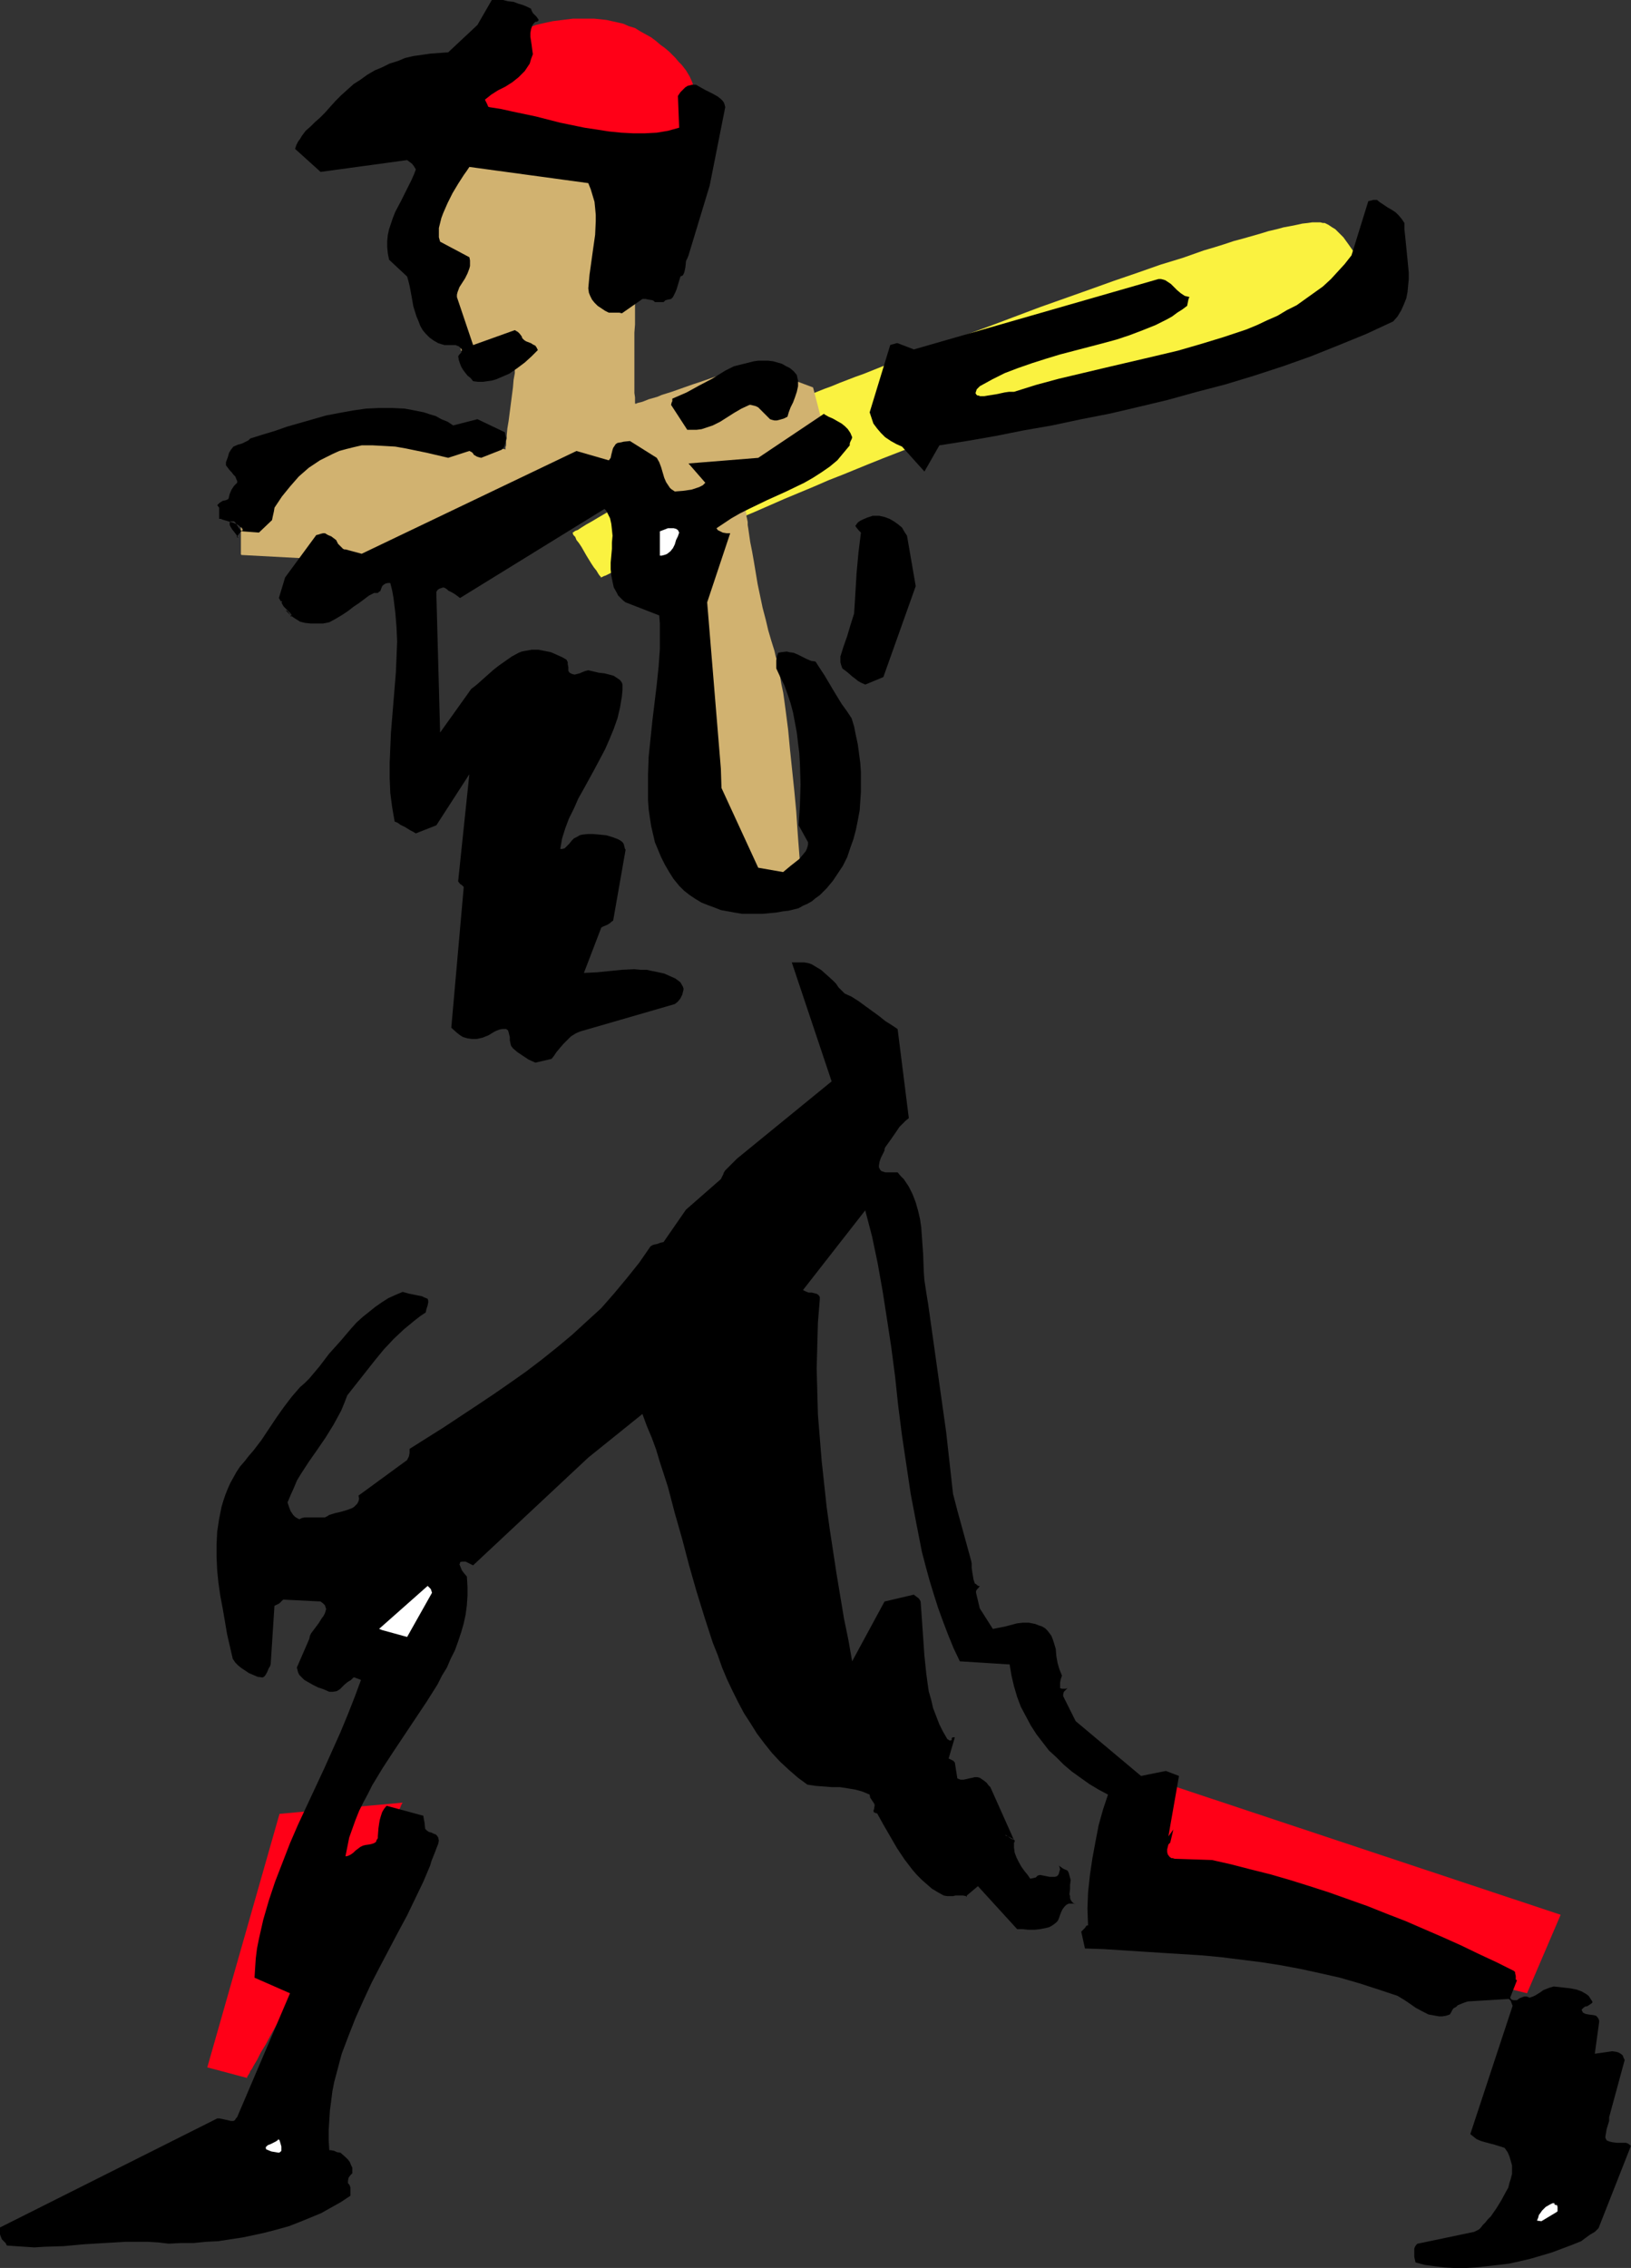 <?xml version="1.0" encoding="UTF-8" standalone="no"?>
<svg
   version="1.0"
   width="111.994mm"
   height="155.668mm"
   id="svg16"
   sodipodi:docname="Batter 09.wmf"
   xmlns:inkscape="http://www.inkscape.org/namespaces/inkscape"
   xmlns:sodipodi="http://sodipodi.sourceforge.net/DTD/sodipodi-0.dtd"
   xmlns="http://www.w3.org/2000/svg"
   xmlns:svg="http://www.w3.org/2000/svg">
  <rect width="100%" height="100%" fill="#333333" stroke="none"/>
  <sodipodi:namedview
     id="namedview16"
     pagecolor="#ffffff"
     bordercolor="#000000"
     borderopacity="0.25"
     inkscape:showpageshadow="2"
     inkscape:pageopacity="0.0"
     inkscape:pagecheckerboard="0"
     inkscape:deskcolor="#d1d1d1"
     inkscape:document-units="mm" />
  <defs
     id="defs1">
    <pattern
       id="WMFhbasepattern"
       patternUnits="userSpaceOnUse"
       width="6"
       height="6"
       x="0"
       y="0" />
  </defs>
  <path
     style="fill:#ff0017;fill-opacity:1;fill-rule:evenodd;stroke:none"
     d="m 304.377,463.282 100.651,33.449 -8.724,20.36 -106.144,-26.178 z"
     id="path1" />
  <path
     style="fill:#ff0017;fill-opacity:1;fill-rule:evenodd;stroke:none"
     d="m 72.54,470.553 -18.741,65.768 10.34,2.747 v -0.162 -0.162 l 0.162,-0.162 0.162,-0.323 0.323,-0.485 0.162,-0.485 0.485,-0.646 0.323,-0.646 0.485,-0.808 0.485,-0.808 0.485,-0.97 0.485,-0.97 1.292,-2.101 1.292,-2.424 1.454,-2.585 1.616,-2.909 1.777,-2.909 1.616,-3.07 1.939,-3.232 1.777,-3.07 3.716,-6.787 3.877,-6.625 1.777,-3.232 1.777,-3.232 1.777,-3.07 1.777,-2.909 1.616,-2.909 1.454,-2.585 1.292,-2.424 1.292,-2.101 0.485,-0.97 0.646,-0.97 0.485,-0.808 0.323,-0.808 0.485,-0.646 0.323,-0.646 0.323,-0.485 0.162,-0.485 0.162,-0.323 0.162,-0.323 0.162,-0.162 v 0 z"
     id="path2" />
  <path
     style="fill:#ff0017;fill-opacity:1;fill-rule:evenodd;stroke:none"
     d="m 180.461,36.035 v -1.778 l 0.162,-1.778 V 31.51 30.702 29.086 27.47 26.016 l -0.162,-1.616 -0.323,-1.454 -0.485,-1.616 -0.646,-1.454 -0.969,-1.616 -1.131,-1.454 -0.808,-0.808 -0.808,-0.97 -0.808,-0.808 -0.808,-0.808 -1.131,-0.97 -1.131,-0.808 -1.131,-0.97 -1.292,-0.97 -1.454,-0.808 -1.454,-0.808 -1.292,-0.808 -1.616,-0.485 -1.454,-0.646 -1.454,-0.323 -2.908,-0.646 -3.07,-0.323 h -2.908 -2.747 l -2.585,0.323 -2.585,0.323 -2.262,0.485 -2.1,0.485 -0.808,0.323 -0.808,0.323 -0.808,0.162 -0.646,0.323 -0.646,0.162 -0.485,0.162 -0.323,0.162 -0.323,0.162 h -0.162 v 0 0 l -0.162,0.162 -0.162,0.323 -0.323,0.323 -0.323,0.485 -0.323,0.485 -0.485,0.646 -0.323,0.646 -0.969,1.293 -1.292,1.778 -2.262,3.393 -2.423,3.393 -1.131,1.778 -0.969,1.293 -0.485,0.646 -0.323,0.646 -0.485,0.485 -0.162,0.485 -0.323,0.323 -0.162,0.162 v 0.162 l -0.162,0.162 33.443,14.382 z"
     id="path3" />
  <path
     style="fill:#faf240;fill-opacity:1;fill-rule:evenodd;stroke:none"
     d="m 203.887,104.873 v -0.162 h 0.323 l 0.485,-0.162 0.646,-0.323 0.808,-0.323 0.969,-0.323 0.969,-0.485 1.292,-0.485 1.454,-0.485 1.616,-0.646 1.616,-0.646 1.777,-0.646 1.939,-0.808 2.1,-0.808 2.1,-0.808 2.262,-0.808 2.423,-0.97 2.423,-0.97 2.585,-0.97 2.585,-0.97 2.747,-1.131 2.747,-0.97 5.655,-2.262 5.978,-2.101 6.139,-2.262 12.44,-4.686 12.763,-4.525 6.301,-2.262 6.139,-2.101 5.978,-2.101 5.816,-1.778 2.747,-0.97 2.747,-0.97 2.747,-0.808 2.585,-0.808 2.423,-0.808 2.423,-0.646 2.262,-0.646 2.262,-0.646 2.1,-0.646 2.1,-0.485 1.777,-0.485 1.777,-0.323 1.616,-0.323 1.454,-0.323 1.454,-0.162 1.131,-0.162 h 1.131 0.969 l 0.646,0.162 h 0.485 l 0.969,0.485 0.969,0.646 0.808,0.485 0.646,0.646 1.454,1.454 1.292,1.778 1.131,1.616 0.969,1.939 0.646,1.939 0.808,1.778 0.485,1.778 0.485,1.778 0.323,1.616 0.323,1.293 0.162,1.293 v 0.485 0.323 l 0.162,0.323 v 0.162 0.323 0 h -0.323 l -0.323,0.162 -0.485,0.162 -0.646,0.162 -0.646,0.162 -0.969,0.323 -0.808,0.323 -1.131,0.323 -1.131,0.323 -1.292,0.485 -1.454,0.323 -1.454,0.485 -1.616,0.485 -1.616,0.485 -1.777,0.485 -1.777,0.646 -1.939,0.485 -3.877,1.293 -4.362,1.293 -4.362,1.293 -4.524,1.454 -4.685,1.454 -9.855,2.909 -9.855,2.909 -9.694,2.909 -4.685,1.454 -4.685,1.454 -4.362,1.293 -4.201,1.293 -4.039,1.131 -1.777,0.646 -1.939,0.485 -1.777,0.485 -1.616,0.485 -1.616,0.485 -1.454,0.323 -1.292,0.485 -1.292,0.323 -1.292,0.323 -0.969,0.323 -0.969,0.323 -0.969,0.162 -0.646,0.323 -0.646,0.162 -0.485,0.162 -0.808,0.162 -0.808,0.162 -0.808,0.323 -0.969,0.323 -0.969,0.485 -1.131,0.323 -1.131,0.485 -1.292,0.485 -1.292,0.485 -2.908,1.131 -2.908,1.131 -3.231,1.293 -3.554,1.454 -3.554,1.454 -3.716,1.454 -3.716,1.616 -7.755,3.232 -7.755,3.393 -7.755,3.232 -3.716,1.616 -3.554,1.454 -3.393,1.454 -3.393,1.454 -3.07,1.293 -2.908,1.293 -2.585,1.131 -1.292,0.485 -1.131,0.485 -0.969,0.485 -1.131,0.485 -0.808,0.323 -0.969,0.323 -0.646,0.323 -0.646,0.323 -0.646,0.323 -0.485,0.162 -0.323,0.162 -0.323,0.162 v 0 h -0.162 v 0 -0.162 l -0.323,-0.323 -0.323,-0.485 -0.485,-0.808 -0.646,-0.808 -0.646,-0.97 -1.292,-2.101 -1.292,-2.262 -0.646,-0.97 -0.646,-0.808 -0.323,-0.808 -0.485,-0.485 -0.162,-0.485 h -0.162 v 0 h 0.162 v -0.162 l 0.323,-0.162 0.162,-0.162 0.323,-0.162 0.485,-0.162 0.485,-0.323 0.485,-0.323 1.292,-0.808 1.454,-0.808 1.616,-0.97 1.939,-1.131 1.939,-1.131 2.262,-1.293 2.262,-1.293 2.423,-1.454 5.008,-2.909 5.17,-3.07 5.008,-3.07 5.008,-2.909 2.423,-1.454 2.262,-1.454 2.262,-1.293 1.939,-1.293 1.939,-1.131 1.616,-0.97 1.454,-0.97 1.292,-0.808 0.969,-0.646 0.485,-0.323 0.323,-0.323 0.162,-0.162 0.323,-0.162 v -0.162 z"
     id="path4" />
  <path
     style="fill:#d1b270;fill-opacity:1;fill-rule:evenodd;stroke:none"
     d="m 167.375,122.324 -74.317,23.269 -30.373,-1.616 v 0 l -0.162,-0.162 v -1.131 -0.808 -10.019 -0.97 -1.293 l 0.162,-0.162 v 0 -0.162 l 0.323,-0.162 0.323,-0.162 0.646,-0.485 0.646,-0.485 0.969,-0.646 0.969,-0.646 0.969,-0.808 1.131,-0.808 1.292,-0.97 2.746,-1.939 2.908,-2.101 2.908,-2.101 3.07,-2.262 2.908,-2.101 2.746,-1.939 1.292,-0.97 1.131,-0.808 1.131,-0.808 0.808,-0.646 0.969,-0.646 0.808,-0.485 0.485,-0.485 0.485,-0.323 0.323,-0.162 v 0 H 94.835 95.158 l 0.485,0.162 0.646,0.162 0.808,0.323 0.969,0.323 1.131,0.162 1.131,0.323 1.292,0.485 1.454,0.323 3.07,0.97 3.393,0.97 3.393,0.97 3.231,0.97 3.393,0.808 3.07,0.97 1.454,0.323 1.292,0.485 1.292,0.323 1.131,0.323 0.969,0.162 0.808,0.323 0.646,0.162 0.485,0.162 h 0.323 l 0.162,0.162 v -0.323 -0.323 l 0.162,-0.485 v -0.485 -0.646 l 0.162,-0.646 v -0.808 l 0.162,-1.778 0.323,-1.939 1.131,-8.726 0.162,-1.939 0.323,-1.778 v -0.808 l 0.162,-0.808 v -0.485 l 0.162,-0.646 v -0.323 l 0.162,-0.323 v -0.323 0 h -0.162 l -0.485,0.162 -0.646,0.162 -0.808,0.162 -0.969,0.162 -1.292,0.323 -2.262,0.485 -2.423,0.485 -1.131,0.323 -0.969,0.162 -0.808,0.162 -0.646,0.162 -0.485,0.162 v 0 h -0.162 v -0.162 0 -0.323 l -0.162,-0.323 -0.162,-0.485 v -0.646 l -0.323,-0.808 -0.162,-0.97 -0.323,-1.131 -0.323,-1.454 -0.323,-1.616 -0.485,-1.939 -0.323,-1.131 -0.323,-1.131 -0.323,-1.293 -0.323,-1.131 -0.323,-1.454 -0.323,-1.454 -0.808,-2.909 -0.646,-2.909 -0.485,-2.747 -0.485,-2.585 -0.323,-2.424 -0.323,-2.262 -0.162,-2.101 v -1.939 -1.778 -2.909 -1.131 l 0.162,-0.97 v -0.646 -0.323 l 0.162,-0.162 V 50.578 l 0.162,-0.485 0.162,-0.646 0.162,-0.808 0.323,-0.97 0.485,-1.131 0.808,-2.424 0.646,-2.424 0.485,-1.131 0.323,-0.97 0.323,-0.808 0.162,-0.646 0.162,-0.485 v 0 l 0.162,-0.162 v 0 l 0.485,0.162 h 0.485 l 0.808,0.162 1.131,0.162 1.131,0.323 1.292,0.162 1.616,0.162 1.616,0.323 1.777,0.323 1.939,0.162 1.939,0.323 4.039,0.808 4.201,0.646 4.201,0.646 4.201,0.646 1.939,0.323 1.939,0.323 1.616,0.323 1.777,0.162 1.454,0.323 1.454,0.162 1.131,0.162 1.131,0.162 0.808,0.162 0.646,0.162 h 0.323 0.162 v 1.131 0.485 0.808 l 0.162,0.808 v 0.808 0.97 1.131 l 0.162,2.262 0.162,2.424 0.162,2.747 0.485,11.15 0.162,2.585 v 2.424 l 0.162,2.101 v 0.97 0.97 1.778 3.878 l -0.162,2.101 V 101.964 l 0.162,1.131 v 1.454 0.162 0.162 -0.162 h 0.323 l 0.323,-0.162 0.646,-0.162 0.646,-0.162 0.808,-0.323 0.808,-0.323 1.131,-0.323 1.131,-0.323 1.131,-0.485 2.585,-0.808 2.747,-0.97 2.747,-0.97 2.908,-0.97 2.747,-0.97 2.423,-0.808 1.292,-0.485 0.969,-0.323 1.131,-0.323 0.969,-0.323 0.646,-0.323 0.808,-0.162 0.485,-0.162 0.485,-0.162 h 0.162 l 0.162,-0.162 15.994,5.979 4.524,17.452 -21.972,14.22 v 0.162 0.162 0.323 l 0.162,0.485 v 0.646 l 0.162,0.646 0.162,0.808 v 0.808 l 0.162,0.97 0.162,1.131 0.323,2.262 0.485,2.424 0.485,2.747 0.485,2.909 0.485,2.909 1.292,6.14 0.808,3.07 0.646,2.747 0.808,2.747 0.808,2.585 0.323,1.454 0.485,1.454 0.323,1.778 0.323,1.939 0.323,1.939 0.485,2.262 0.323,2.262 0.323,2.424 0.646,5.009 0.485,5.171 1.131,10.827 0.485,5.171 0.162,2.424 0.162,2.424 0.162,2.262 0.162,2.101 0.162,2.101 0.162,1.939 0.162,1.778 v 1.454 l 0.162,1.454 0.162,1.131 v 0.97 0.646 0.323 0.162 l -18.902,-7.272 v 0 l -0.162,-0.485 v -0.646 l -0.162,-0.808 -0.323,-0.97 -0.162,-1.293 -0.323,-1.454 -0.323,-1.616 -0.323,-1.616 -0.323,-1.778 -0.323,-1.939 -0.323,-2.101 -0.808,-4.201 -0.808,-4.363 -0.808,-4.363 -0.808,-4.201 -0.323,-2.101 -0.323,-1.939 -0.323,-1.778 -0.323,-1.778 -0.323,-1.454 -0.323,-1.454 -0.162,-1.293 -0.323,-1.131 -0.162,-0.808 V 178.235 l -0.162,-0.323 v -0.162 0 -0.162 l -0.162,-0.485 -0.162,-0.646 -0.323,-0.97 -0.323,-1.293 -0.485,-1.454 -0.485,-1.616 -0.485,-1.778 -0.646,-2.101 -0.485,-2.101 -0.646,-2.262 -0.646,-2.424 -1.292,-4.848 -1.454,-5.009 -1.292,-5.171 -1.292,-5.009 -0.485,-2.424 -0.646,-2.262 -0.485,-2.101 -0.485,-2.101 -0.323,-1.939 -0.323,-1.616 -0.162,-1.616 -0.162,-1.293 -0.162,-1.131 v -0.808 -0.323 l 0.162,-0.162 v -0.162 z"
     id="path5" />
  <path
     style="fill:#000000;fill-opacity:1;fill-rule:evenodd;stroke:none"
     d="m 0,579.143 v 0.485 l 0.162,0.485 0.323,0.808 0.323,0.323 0.323,0.323 0.323,0.323 0.323,0.646 2.262,0.162 2.423,0.162 2.423,0.162 2.585,-0.162 5.008,-0.162 5.331,-0.485 5.331,-0.323 5.493,-0.323 h 2.908 2.746 l 2.747,0.162 2.746,0.323 3.231,-0.162 h 3.231 l 3.231,-0.323 3.231,-0.162 3.07,-0.485 3.231,-0.485 3.07,-0.646 2.908,-0.646 3.07,-0.808 2.908,-0.808 2.908,-1.131 2.746,-1.131 2.746,-1.131 2.585,-1.454 2.585,-1.454 2.423,-1.616 v -1.778 -0.323 l -0.162,-0.485 -0.162,-0.323 -0.323,-0.323 v -0.646 l 0.162,-0.808 0.485,-0.646 0.485,-0.485 v -0.808 -0.646 l -0.323,-0.646 -0.323,-0.808 -0.485,-0.646 -0.646,-0.646 -1.292,-1.131 -0.969,-0.162 -0.646,-0.323 -0.808,-0.162 h -0.485 l -0.162,-2.585 v -2.585 l 0.162,-2.585 0.162,-2.585 0.323,-2.424 0.323,-2.585 0.485,-2.424 0.646,-2.424 0.646,-2.424 0.646,-2.424 1.777,-4.686 1.777,-4.525 2.1,-4.686 2.1,-4.525 2.262,-4.363 4.685,-8.888 2.262,-4.201 2.1,-4.363 2.1,-4.363 1.777,-4.201 0.323,-1.131 0.323,-0.808 0.646,-1.616 0.485,-1.293 0.323,-0.808 0.162,-0.808 -0.162,-0.808 -0.323,-0.485 -0.323,-0.323 -0.485,-0.162 -0.323,-0.162 -0.323,-0.162 -0.646,-0.162 -0.485,-0.323 -0.485,-0.485 -0.162,-1.616 -0.162,-0.808 -0.162,-0.97 -9.532,-2.585 -0.646,0.808 -0.485,0.808 -0.323,0.97 -0.323,1.131 -0.162,0.97 -0.162,1.131 -0.162,2.101 v 0.485 l -0.323,0.485 -0.162,0.485 -0.485,0.323 -0.485,0.162 -0.646,0.162 -1.131,0.162 -0.646,0.162 -0.646,0.323 -0.646,0.485 -0.646,0.485 -0.485,0.485 -0.646,0.485 -0.646,0.323 -0.485,0.162 h -0.323 l 0.485,-2.424 0.485,-2.424 0.808,-2.262 0.808,-2.262 0.969,-2.424 1.131,-2.262 1.131,-2.101 1.131,-2.262 2.746,-4.525 2.747,-4.201 5.816,-8.726 2.908,-4.363 2.747,-4.363 1.131,-2.262 1.292,-2.101 0.969,-2.262 1.131,-2.262 0.808,-2.262 0.808,-2.424 0.646,-2.262 0.485,-2.262 0.323,-2.424 0.162,-2.424 v -2.424 l -0.162,-2.585 -0.808,-0.97 -0.485,-0.646 -0.323,-0.808 -0.323,-0.808 0.162,-0.162 v -0.323 l 0.485,-0.162 h 0.485 0.485 l 1.292,0.646 0.323,0.162 0.323,0.162 29.888,-27.955 14.056,-11.311 1.131,3.07 1.292,3.07 1.131,3.07 0.969,3.232 2.1,6.464 1.777,6.787 1.939,6.787 1.777,6.787 1.939,6.787 2.1,6.787 2.1,6.464 1.292,3.232 1.131,3.232 1.292,3.07 1.454,3.07 1.454,2.909 1.454,2.747 1.777,2.747 1.616,2.585 1.939,2.585 1.939,2.424 2.1,2.262 2.262,2.101 2.423,2.101 2.423,1.778 2.1,0.323 2.1,0.162 2.1,0.162 h 2.1 l 2.1,0.323 1.939,0.323 1.777,0.485 1.939,0.808 0.162,0.808 0.323,0.485 0.323,0.485 0.323,0.485 0.162,0.323 v 0.323 l -0.162,0.97 -0.162,0.323 0.162,0.323 v 0.162 h 0.323 l 0.162,0.162 h 0.323 l 1.616,2.909 1.777,3.07 1.777,3.07 1.939,2.909 2.1,2.747 1.131,1.293 1.292,1.293 1.292,1.131 1.292,1.131 1.616,0.97 1.454,0.808 0.969,0.162 h 0.808 0.646 l 0.646,-0.162 h 1.131 0.808 l 0.808,0.162 3.07,-2.585 10.178,11.15 h 1.454 l 1.454,0.162 h 1.616 l 1.454,-0.162 1.616,-0.323 0.646,-0.162 0.646,-0.323 0.485,-0.323 0.646,-0.485 0.485,-0.485 0.323,-0.646 0.323,-0.97 0.323,-0.808 0.323,-0.646 0.485,-0.646 0.162,-0.162 0.323,-0.323 0.646,-0.323 h 0.969 0.323 l 0.485,0.162 -0.646,-0.323 -0.323,-0.323 -0.323,-0.485 -0.162,-0.485 v -0.485 l -0.162,-0.485 0.162,-1.293 v -1.131 l 0.162,-1.293 -0.323,-1.131 -0.162,-0.646 -0.323,-0.646 -1.131,-0.485 -1.131,-0.808 0.162,0.323 0.162,0.646 -0.162,0.485 -0.162,0.646 -0.162,0.323 -0.323,0.323 -0.485,0.162 h -0.808 -0.646 l -1.616,-0.323 -0.808,-0.162 -0.646,0.162 -0.162,0.162 -0.323,0.323 -0.646,0.162 -0.808,0.162 -0.646,-0.97 -0.808,-0.97 -0.808,-1.131 -0.646,-1.131 -0.646,-1.293 -0.485,-1.293 -0.162,-1.293 v -1.293 l 0.162,-0.162 v -0.162 -0.162 l -0.162,-0.162 -0.323,-0.323 -0.646,-0.323 -0.646,-0.323 -0.485,-0.323 h -0.162 l 0.162,0.162 -0.162,-0.162 0.162,0.162 0.485,0.162 0.646,0.485 0.646,0.323 0.323,0.162 0.162,0.162 v -0.162 h -0.162 l -6.139,-13.735 -0.162,-0.162 -0.323,-0.323 -0.485,-0.646 -0.808,-0.646 -0.969,-0.646 -0.646,-0.162 h -0.646 l -0.646,0.162 -0.808,0.162 -0.646,0.162 -0.808,0.162 h -0.808 l -0.808,-0.323 -0.646,-4.04 v -0.162 h -0.162 l -0.162,-0.323 -0.646,-0.323 -0.646,-0.323 1.616,-5.494 h -0.323 -0.162 l -0.323,0.162 v 0.485 l -0.162,0.162 h -0.162 -0.323 l -0.162,-0.162 -0.323,-0.162 -1.131,-1.939 -0.969,-1.939 -0.808,-2.101 -0.808,-2.101 -0.485,-2.101 -0.646,-2.262 -0.323,-2.262 -0.323,-2.424 -0.485,-4.686 -0.323,-4.686 -0.323,-4.686 -0.323,-4.525 -0.162,-0.323 -0.323,-0.485 -0.646,-0.485 -0.646,-0.485 -7.593,1.778 -8.401,15.513 -0.969,-5.494 -1.131,-5.494 -0.969,-5.817 -0.969,-5.817 -1.777,-11.635 -0.808,-5.817 -0.646,-5.979 -0.646,-5.979 -0.485,-5.979 -0.485,-5.979 -0.162,-5.979 -0.162,-5.979 0.162,-5.979 0.162,-5.979 0.485,-5.979 v -0.485 -0.162 l -0.323,-0.485 -0.485,-0.323 -0.646,-0.162 -0.646,-0.162 h -0.808 l -0.808,-0.323 -0.646,-0.323 16.156,-20.684 1.777,6.787 1.454,6.948 1.292,7.272 1.131,7.272 1.131,7.433 0.969,7.433 0.808,7.595 0.969,7.595 1.131,7.595 1.131,7.595 1.454,7.595 1.454,7.433 0.969,3.717 0.969,3.555 1.131,3.717 1.131,3.555 1.292,3.555 1.292,3.393 1.454,3.555 1.616,3.393 12.925,0.808 0.485,2.909 0.646,2.747 0.808,2.747 0.969,2.585 1.292,2.424 1.292,2.424 1.454,2.262 1.616,2.101 1.616,2.101 1.939,1.778 1.939,1.939 2.1,1.778 2.262,1.616 2.262,1.616 2.423,1.454 2.423,1.293 -1.292,3.878 -1.131,4.04 -0.808,4.201 -0.808,4.363 -0.646,4.363 -0.485,4.525 -0.162,4.201 0.162,4.363 h -0.323 l -0.162,0.162 -0.323,0.485 -0.485,0.485 -0.485,0.485 0.969,4.363 4.847,0.162 10.017,0.646 5.008,0.323 10.34,0.646 5.17,0.485 5.17,0.646 5.17,0.646 5.17,0.808 5.17,0.97 5.17,1.131 5.008,1.131 5.008,1.454 5.008,1.616 4.847,1.616 1.616,0.97 1.454,0.97 1.616,1.131 1.777,0.97 1.616,0.808 0.969,0.162 0.808,0.162 0.969,0.162 h 0.808 l 0.969,-0.162 0.969,-0.323 0.323,-0.485 0.323,-0.646 0.323,-0.485 0.646,-0.323 0.485,-0.485 0.808,-0.323 0.808,-0.323 0.969,-0.323 10.663,-0.646 0.162,0.162 0.323,0.323 0.162,0.485 0.323,0.808 -10.986,33.288 0.808,0.646 0.808,0.646 1.131,0.485 1.131,0.323 2.423,0.646 2.585,0.808 0.808,1.131 0.485,1.131 0.323,1.131 0.323,1.131 v 1.131 1.131 l -0.323,1.293 -0.323,0.97 -0.323,1.293 -0.646,1.131 -1.131,2.101 -1.292,2.101 -1.454,2.101 -0.808,0.808 -0.646,0.808 -0.646,0.646 -0.485,0.646 -0.485,0.485 -0.646,0.323 -0.646,0.323 -0.808,0.162 -13.894,2.909 -0.323,0.323 -0.323,0.485 -0.162,0.485 v 0.646 0.646 0.808 l 0.323,1.454 2.423,0.646 2.423,0.323 2.585,0.323 2.746,0.162 h 2.747 l 2.747,-0.162 2.908,-0.323 2.908,-0.323 2.747,-0.323 2.908,-0.646 2.746,-0.646 2.747,-0.808 2.747,-0.808 2.585,-0.97 2.585,-0.97 2.423,-0.97 0.646,-0.485 0.646,-0.485 1.131,-0.808 1.131,-0.646 0.485,-0.485 0.485,-0.485 8.401,-21.33 -0.323,-0.323 -0.485,-0.323 -0.485,-0.162 h -0.646 -1.616 l -1.292,-0.162 -0.646,-0.162 -0.485,-0.162 -0.323,-0.162 -0.162,-0.323 -0.162,-0.323 v -0.323 l 0.162,-0.97 0.162,-0.97 0.646,-2.101 v -0.97 l 4.039,-14.866 -0.323,-0.646 -0.162,-0.485 -0.323,-0.323 -0.485,-0.323 -0.323,-0.162 -0.485,-0.162 -1.131,-0.162 -1.131,0.162 -1.131,0.162 -1.131,0.162 -1.131,0.162 1.131,-8.241 v -0.323 l -0.162,-0.485 -0.323,-0.485 -0.323,-0.323 -0.646,-0.162 -1.292,-0.162 -0.808,-0.162 -0.646,-0.323 -0.162,-0.323 -0.162,-0.323 v -0.162 l 0.162,-0.162 0.323,-0.323 0.485,-0.323 h 0.323 l 0.323,-0.162 0.485,-0.323 0.485,-0.323 0.162,-0.162 v -0.323 l -0.323,-0.485 -0.323,-0.485 -0.323,-0.485 -0.646,-0.485 -1.131,-0.646 -1.292,-0.485 -1.616,-0.323 -1.454,-0.162 -1.454,-0.162 -1.454,-0.162 -1.131,0.323 -0.808,0.323 -0.808,0.323 -0.646,0.485 -1.292,0.808 -0.646,0.323 -0.969,0.323 -0.323,-0.162 -0.485,-0.162 h -0.485 l -0.485,0.162 -0.808,0.323 -0.646,0.485 h -0.969 l -0.485,-0.162 -0.323,-0.485 1.777,-4.525 -0.323,-0.162 v -0.323 -0.646 l -0.162,-0.646 v -0.323 l -0.323,-0.323 -4.524,-2.262 -4.524,-2.101 -4.685,-2.262 -4.685,-2.101 -9.694,-4.201 -5.008,-1.939 -4.847,-1.939 -5.008,-1.778 -5.008,-1.778 -5.008,-1.616 -5.17,-1.616 -5.008,-1.454 -5.17,-1.293 -5.008,-1.293 -5.008,-1.131 -9.694,-0.323 -0.485,-0.162 h -0.323 l -0.485,-0.323 -0.485,-0.646 -0.162,-0.646 v -0.646 l 0.162,-0.646 0.162,-0.646 0.485,-0.485 0.808,-3.393 -1.292,1.778 2.747,-15.674 -2.1,0.808 2.1,-0.808 -3.393,-1.293 -6.462,1.293 -16.964,-14.22 -3.231,-6.464 v -0.485 l 0.162,-0.646 0.485,-0.485 0.485,-0.485 -0.485,0.162 h -0.162 -0.323 -0.485 l -0.485,-0.162 v -1.454 l 0.162,-0.808 0.162,-0.485 0.162,-0.485 -0.323,-0.808 -0.323,-0.808 -0.485,-1.616 -0.323,-1.778 -0.162,-1.939 -0.485,-1.616 -0.323,-0.97 -0.323,-0.808 -0.485,-0.646 -0.485,-0.646 -0.646,-0.646 -0.808,-0.485 -0.969,-0.323 -0.808,-0.323 -0.808,-0.162 -0.808,-0.162 h -1.616 l -1.454,0.162 -3.07,0.808 -1.616,0.323 -1.616,0.323 -3.393,-5.332 -0.969,-4.04 v -0.485 l 0.323,-0.485 0.323,-0.323 0.323,-0.485 h -0.323 l -0.323,-0.162 -0.323,-0.323 -0.323,-0.162 -0.323,-0.97 -0.162,-0.97 -0.162,-0.97 -0.162,-1.131 v -1.131 l -0.162,-0.808 -3.554,-12.927 -1.131,-4.363 -1.777,-15.998 -4.685,-33.288 -0.323,-1.939 -0.323,-2.101 -0.323,-2.101 -0.162,-2.262 -0.162,-4.525 -0.323,-4.525 -0.162,-2.262 -0.323,-2.262 -0.485,-2.101 -0.646,-2.262 -0.808,-2.101 -0.969,-1.939 -1.292,-1.939 -0.808,-0.808 -0.808,-0.97 h -3.231 l -0.485,-0.162 -0.485,-0.162 -0.323,-0.323 -0.162,-0.323 -0.162,-0.323 v -0.485 l 0.162,-0.97 0.323,-0.97 0.485,-0.97 0.485,-0.97 v -0.323 l 0.162,-0.485 0.808,-1.131 0.808,-1.131 1.454,-2.101 0.646,-0.97 0.808,-0.808 0.808,-0.808 0.808,-0.646 -2.908,-23.108 -1.454,-0.97 -1.777,-1.131 -1.616,-1.293 -3.554,-2.585 -1.777,-1.293 -1.777,-1.131 -1.777,-0.808 -1.616,-1.616 -0.646,-0.97 -0.808,-0.808 -1.616,-1.454 -1.454,-1.293 -0.808,-0.485 -0.808,-0.485 -0.808,-0.485 -0.969,-0.323 -0.969,-0.162 h -0.969 -1.131 -1.131 l 10.34,30.864 -24.557,20.037 -3.07,3.07 -0.323,0.485 -0.162,0.485 -0.162,0.323 -0.162,0.323 -0.162,0.323 -0.162,0.323 -9.047,7.918 -5.816,8.403 -0.808,0.162 -0.808,0.323 -0.808,0.162 -0.485,0.162 -0.485,0.323 -2.908,4.201 -3.231,4.04 -3.231,3.878 -3.393,3.878 -3.716,3.393 -3.877,3.555 -3.877,3.232 -4.039,3.232 -4.039,3.07 -4.362,3.07 -4.201,2.909 -4.362,2.909 -8.563,5.656 -8.724,5.494 v 0.485 0.646 l -0.162,0.808 -0.485,0.97 -12.602,9.211 0.162,0.808 -0.162,0.646 -0.323,0.646 -0.323,0.323 -0.485,0.485 -0.485,0.323 -1.292,0.485 -1.616,0.485 -1.454,0.323 -1.616,0.485 -0.485,0.323 -0.646,0.323 h -1.939 -1.777 -1.454 l -0.808,0.162 -0.646,0.323 -0.646,-0.323 -0.485,-0.323 -0.485,-0.485 -0.323,-0.485 -0.323,-0.485 -0.323,-0.808 -0.485,-1.454 0.808,-1.939 0.808,-1.778 0.808,-1.939 0.969,-1.616 2.1,-3.232 2.262,-3.232 2.1,-3.07 2.1,-3.393 0.969,-1.778 0.969,-1.778 0.808,-1.939 0.808,-2.101 2.423,-3.07 2.423,-3.07 2.423,-3.07 2.262,-2.747 2.585,-2.747 2.585,-2.424 2.746,-2.262 1.454,-1.131 1.454,-0.97 0.162,-0.808 0.323,-0.97 0.162,-0.808 v -0.485 l -0.162,-0.485 -0.808,-0.323 -0.646,-0.323 -1.616,-0.323 -1.616,-0.323 -1.777,-0.485 -1.939,0.808 -1.777,0.808 -1.777,1.131 -1.616,1.131 -1.616,1.293 -1.616,1.293 -1.616,1.454 -1.454,1.616 -2.746,3.232 -2.908,3.232 -2.585,3.393 -2.585,3.07 -1.131,1.131 -1.292,1.131 -2.1,2.424 -2.1,2.747 -1.939,2.747 -3.877,5.817 -2.1,2.747 -1.131,1.293 -1.131,1.454 -1.131,1.293 -0.969,1.454 -0.808,1.454 -0.808,1.454 -0.646,1.454 -0.646,1.616 -0.485,1.454 -0.485,1.616 -0.646,3.232 -0.485,3.232 -0.162,3.232 v 3.393 l 0.162,3.393 0.323,3.232 0.485,3.393 0.646,3.393 1.131,6.625 1.454,6.302 0.646,0.97 0.808,0.808 0.808,0.646 0.969,0.646 0.969,0.646 1.131,0.485 1.131,0.485 1.292,0.162 0.323,-0.162 0.323,-0.323 0.485,-0.808 0.485,-1.131 0.323,-0.485 0.162,-0.646 0.969,-15.028 0.646,-0.323 0.646,-0.323 0.969,-0.97 9.694,0.485 0.646,0.485 0.485,0.485 0.162,0.485 0.162,0.485 -0.162,0.646 -0.162,0.485 -0.323,0.646 -0.485,0.646 -0.808,1.293 -0.969,1.293 -0.969,1.293 -0.323,0.646 -0.162,0.808 -3.231,7.433 0.162,0.646 0.162,0.646 0.323,0.646 0.485,0.485 0.808,0.808 1.131,0.646 1.131,0.646 1.292,0.646 1.454,0.485 1.454,0.646 h 0.969 l 0.969,-0.162 0.808,-0.485 0.646,-0.646 0.646,-0.646 0.808,-0.646 0.808,-0.485 0.646,-0.646 h 0.323 l 0.323,0.162 0.485,0.162 0.808,0.323 -1.616,4.363 -1.777,4.525 -1.939,4.686 -2.1,4.686 -2.1,4.686 -2.262,4.848 -4.524,9.695 -2.1,4.848 -1.939,5.009 -1.939,5.009 -1.616,4.848 -1.454,5.009 -1.131,5.009 -0.485,2.424 -0.323,2.585 -0.162,2.424 -0.162,2.585 9.209,4.04 -13.732,32.157 -0.323,0.323 -0.162,0.323 -0.162,0.162 -0.323,0.162 h -0.646 l -0.646,-0.162 -1.454,-0.323 -0.808,-0.162 H 56.384 L 0,577.85 Z m 250.739,-87.259 v 0.162 h 0.162 v -0.162 -0.162 z"
     id="path6" />
  <path
     style="fill:#000000;fill-opacity:1;fill-rule:evenodd;stroke:none"
     d="m 56.869,131.697 v 2.909 h 0.162 0.323 l 0.323,0.162 0.485,0.162 1.131,0.323 1.131,0.323 1.131,0.485 0.485,0.323 0.323,0.323 0.323,0.162 0.162,0.323 v 0.323 0.323 l 0.162,-0.485 v -0.323 l 0.162,-0.162 v 0 0 l -0.162,0.162 -0.162,0.485 -0.808,0.97 -0.323,0.485 -0.323,0.323 0.323,0.162 h 0.162 v 0 l -0.162,-0.162 -0.162,-0.162 -0.162,-0.323 -0.485,-0.646 -0.646,-0.808 -0.485,-0.808 -0.162,-0.323 v -0.485 -0.323 l 0.162,-0.162 h 0.485 0.485 l 0.323,0.323 0.323,0.485 0.323,0.485 0.323,0.485 0.323,0.485 0.485,0.323 4.362,0.323 3.393,-3.232 0.162,-0.808 0.323,-1.454 0.162,-0.97 1.939,-2.909 2.1,-2.585 1.131,-1.293 1.131,-1.293 1.292,-1.131 1.292,-1.131 1.454,-0.97 1.454,-0.97 1.616,-0.808 1.616,-0.808 1.777,-0.808 1.777,-0.485 1.939,-0.485 2.1,-0.485 h 2.908 l 3.07,0.162 2.746,0.162 2.747,0.485 5.493,1.131 2.747,0.646 2.747,0.646 5.493,-1.778 0.323,0.162 0.323,0.162 0.323,0.323 0.162,0.323 0.808,0.485 0.485,0.162 0.646,0.162 5.331,-2.101 0.323,-0.323 0.323,-0.485 0.162,-0.485 0.162,-0.485 0.162,-1.293 -0.162,-0.646 -0.162,-0.808 -7.109,-3.393 -6.301,1.616 -1.454,-0.97 -1.616,-0.646 -1.454,-0.808 -1.616,-0.485 -1.454,-0.485 -1.616,-0.323 -1.616,-0.323 -1.777,-0.323 -3.231,-0.162 h -3.393 l -3.393,0.162 -3.393,0.485 -3.554,0.646 -3.393,0.646 -3.393,0.97 -3.393,0.97 -3.393,0.97 -3.231,1.131 -3.231,0.97 -3.07,0.97 -0.485,0.485 -0.646,0.323 -0.969,0.485 -1.131,0.323 -1.131,0.485 -0.646,0.808 -0.485,0.808 -0.323,1.131 -0.485,1.293 v 0.808 l 0.485,0.646 0.485,0.646 0.485,0.485 0.485,0.646 0.485,0.485 0.323,0.808 0.162,0.323 v 0.485 l -0.808,0.808 -0.646,0.97 -0.485,1.131 -0.323,1.293 -0.646,0.323 -0.808,0.162 -0.808,0.485 -0.323,0.323 -0.323,0.323 z"
     id="path7" />
  <path
     style="fill:#ffffff;fill-opacity:1;fill-rule:evenodd;stroke:none"
     d="m 69.147,557.651 h 0.162 l 0.323,0.162 0.808,0.323 0.969,0.162 0.969,0.162 0.323,-0.162 0.323,-0.323 v -0.485 -0.646 l -0.323,-1.131 -0.162,-0.485 -0.323,-0.323 v 0.162 l -0.162,0.162 -0.485,0.323 -0.646,0.323 -0.646,0.323 -0.808,0.323 -0.323,0.323 -0.162,0.162 v 0.162 0.162 z"
     id="path8" />
  <path
     style="fill:#000000;fill-opacity:1;fill-rule:evenodd;stroke:none"
     d="m 73.025,156.259 0.323,0.646 0.323,0.485 1.131,1.131 0.485,0.485 0.323,0.485 v 0.323 0.162 h -0.162 v -0.162 l -0.162,-0.323 -0.646,-0.646 -0.323,-0.323 -0.162,-0.162 h 0.162 l 0.323,0.162 0.485,0.646 0.323,0.485 0.646,0.485 0.485,0.323 1.292,0.808 1.292,0.323 1.454,0.162 h 1.616 1.616 l 1.616,-0.323 1.777,-0.97 1.616,-0.97 1.454,-0.97 1.454,-1.131 1.454,-0.97 1.292,-0.97 1.292,-0.97 1.292,-0.646 h 0.485 0.162 0.323 l 0.323,-0.323 0.323,-0.162 0.162,-0.485 0.323,-0.808 0.323,-0.323 0.485,-0.323 0.646,-0.162 h 0.646 l 0.485,1.939 0.323,1.778 0.485,3.878 0.323,3.878 0.162,3.717 -0.162,4.04 -0.162,3.878 -0.646,7.918 -0.646,7.918 -0.162,3.878 -0.162,3.878 v 3.878 l 0.162,3.878 0.485,3.717 0.646,3.717 0.808,0.323 0.646,0.485 1.292,0.646 1.292,0.808 0.646,0.323 0.808,0.485 5.331,-2.101 8.563,-13.25 -2.908,27.794 0.485,0.646 0.485,0.323 0.485,0.485 -3.231,36.52 1.454,1.293 0.808,0.646 0.808,0.485 1.131,0.323 1.131,0.162 h 1.292 l 1.454,-0.323 0.808,-0.323 0.808,-0.323 1.292,-0.808 0.646,-0.323 0.808,-0.323 0.808,-0.162 h 0.969 l 0.485,0.323 0.162,0.485 0.162,0.646 0.162,0.646 v 0.808 l 0.162,0.808 0.162,0.646 0.485,0.646 1.131,0.97 1.454,0.97 1.454,0.97 1.777,0.808 4.201,-0.97 0.646,-0.808 0.646,-0.97 0.808,-0.97 0.969,-1.131 0.969,-0.97 0.969,-0.97 1.292,-0.808 1.131,-0.485 24.557,-7.11 0.808,-0.646 0.646,-0.808 0.485,-0.97 0.323,-1.293 v -0.162 -0.162 l -0.162,-0.485 -0.646,-1.131 -1.292,-0.97 -1.454,-0.646 -1.454,-0.646 -1.454,-0.323 -1.616,-0.323 -1.454,-0.323 h -1.616 l -1.616,-0.162 -3.231,0.162 -3.231,0.323 -3.231,0.323 -3.393,0.162 4.524,-11.796 0.646,-0.323 0.808,-0.323 0.808,-0.485 0.323,-0.323 0.485,-0.323 3.231,-18.421 -0.162,-0.162 -0.162,-0.646 -0.162,-0.646 -0.323,-0.485 -0.646,-0.485 -0.646,-0.323 -1.292,-0.485 -1.616,-0.485 -1.616,-0.162 -1.777,-0.162 h -1.454 l -1.454,0.162 -0.646,0.162 -0.485,0.323 -0.969,0.485 -0.646,0.646 -0.485,0.646 -0.485,0.485 -0.485,0.485 -0.323,0.323 -0.646,0.162 h -0.485 l 0.485,-2.747 0.808,-2.585 0.969,-2.585 1.292,-2.585 1.131,-2.585 1.454,-2.585 2.747,-5.009 2.747,-5.171 1.131,-2.585 1.131,-2.747 0.969,-2.747 0.646,-2.747 0.485,-2.909 0.162,-1.616 v -1.454 l -0.162,-0.485 -0.323,-0.485 -0.323,-0.323 -0.485,-0.323 -0.969,-0.646 -1.131,-0.323 -1.292,-0.323 -1.454,-0.162 -2.747,-0.646 -0.646,0.162 -0.485,0.162 -1.131,0.485 -0.646,0.162 -0.646,0.162 -0.646,-0.162 -0.646,-0.323 -0.323,-0.485 v -0.323 -0.646 l -0.162,-0.808 v -0.485 l -0.323,-0.646 -1.131,-0.646 -1.454,-0.646 -1.454,-0.646 -1.616,-0.323 -1.616,-0.323 h -1.777 l -0.808,0.162 -0.969,0.162 -0.808,0.162 -0.808,0.323 -1.777,0.97 -1.616,1.131 -1.616,1.131 -1.454,1.131 -2.908,2.585 -1.454,1.293 -1.454,1.131 -8.078,11.311 -0.969,-35.873 v -0.646 l 0.323,-0.485 0.485,-0.323 0.485,-0.162 0.485,-0.162 0.485,0.162 0.485,0.323 0.323,0.323 0.969,0.485 0.808,0.485 1.292,0.97 37.482,-23.108 0.485,0.485 0.323,0.646 0.646,1.293 0.323,1.454 0.162,1.454 0.162,1.616 -0.162,1.778 v 1.616 l -0.323,3.555 v 1.778 l 0.162,1.616 0.323,1.616 0.323,1.454 0.808,1.454 0.323,0.646 0.646,0.646 0.646,0.646 0.646,0.485 8.724,3.393 0.162,2.101 v 2.101 4.525 l -0.323,4.525 -0.485,4.686 -1.131,9.372 -0.485,4.686 -0.485,4.686 -0.162,4.525 v 4.686 2.101 l 0.162,2.262 0.323,2.262 0.323,2.101 0.485,2.101 0.485,2.101 0.808,1.939 0.808,1.939 0.969,1.939 1.131,1.939 1.131,1.778 1.454,1.778 1.292,1.293 1.454,1.131 1.454,0.97 1.616,0.97 1.616,0.646 1.777,0.646 1.616,0.646 1.777,0.323 1.777,0.323 1.939,0.323 h 1.777 1.777 1.777 l 1.777,-0.162 1.777,-0.162 1.777,-0.323 1.454,-0.162 1.292,-0.323 1.292,-0.323 1.131,-0.646 1.131,-0.485 1.131,-0.646 0.969,-0.808 1.131,-0.808 1.777,-1.778 1.616,-1.939 1.292,-1.939 1.292,-1.939 1.131,-2.262 0.808,-2.424 0.808,-2.262 0.646,-2.424 0.485,-2.424 0.485,-2.585 0.162,-2.424 0.162,-2.424 v -2.585 -2.424 l -0.162,-2.424 -0.323,-2.424 -0.323,-2.424 -0.485,-2.262 -0.485,-2.424 -0.646,-2.101 -1.292,-1.939 -1.292,-1.778 -2.262,-3.717 -2.1,-3.555 -2.423,-3.717 -1.131,-0.162 -1.131,-0.485 -2.262,-1.131 -1.131,-0.485 -1.131,-0.162 -0.646,-0.162 -1.454,0.162 -0.808,0.162 -0.323,0.97 -0.162,0.97 v 1.131 0.97 l 0.969,2.101 1.131,2.262 0.808,2.262 0.808,2.424 0.646,2.424 0.485,2.585 0.485,2.585 0.323,2.747 0.323,2.585 0.162,2.747 0.162,5.333 -0.162,5.494 -0.323,5.171 2.423,4.363 v 0.646 l -0.162,0.646 -0.162,0.485 -0.323,0.646 -0.808,0.97 -0.808,0.97 -2.262,1.778 -0.969,0.808 -0.969,0.808 -6.462,-1.131 -9.532,-20.684 -0.162,-5.009 -3.554,-43.145 5.978,-17.937 h -0.969 l -0.969,-0.162 -0.969,-0.485 -0.323,-0.162 -0.323,-0.485 1.939,-1.293 1.939,-1.293 2.262,-1.293 2.262,-1.131 4.685,-2.262 5.008,-2.262 4.685,-2.262 2.262,-1.293 2.262,-1.454 2.1,-1.454 1.939,-1.616 1.616,-1.939 1.616,-1.939 v -0.485 l 0.162,-0.485 0.323,-0.646 0.162,-0.485 -0.485,-1.131 -0.646,-0.97 -0.808,-0.808 -0.808,-0.646 -1.131,-0.646 -1.131,-0.646 -1.131,-0.485 -1.131,-0.646 v -0.162 l -17.125,11.473 -18.095,1.454 4.362,5.009 -0.646,0.646 -0.969,0.485 -0.969,0.323 -0.969,0.323 -2.262,0.323 -2.1,0.162 -0.485,-0.323 -0.485,-0.323 -0.323,-0.323 -0.323,-0.485 -0.646,-0.97 -0.485,-1.131 -0.808,-2.747 -0.485,-1.293 -0.646,-1.131 -6.947,-4.363 -1.616,0.162 -0.646,0.162 -0.969,0.162 -0.485,0.323 -0.323,0.485 -0.323,0.485 -0.162,0.485 -0.162,0.646 -0.162,0.646 -0.162,0.808 -0.485,0.646 -8.401,-2.424 -55.738,26.663 -4.201,-1.131 h -0.323 l -0.323,-0.162 -0.646,-0.646 -0.646,-0.646 -0.485,-0.97 -1.292,-0.97 -0.808,-0.323 -0.808,-0.485 h -0.485 l -0.646,0.162 -0.485,0.162 -0.646,0.162 -8.078,10.988 -1.616,5.332 0.646,1.131 h 0.162 v -0.162 l -0.162,-0.162 h -0.162 v 0.162 z"
     id="path9" />
  <path
     style="fill:#000000;fill-opacity:1;fill-rule:evenodd;stroke:none"
     d="m 76.579,38.62 6.624,5.979 22.457,-3.07 0.646,0.485 0.646,0.485 0.485,0.646 0.485,0.808 -0.485,1.293 -0.646,1.454 -1.292,2.585 -1.454,2.909 -1.454,2.747 -0.646,1.616 -0.485,1.454 -0.485,1.454 -0.323,1.454 -0.162,1.616 v 1.616 l 0.162,1.616 0.323,1.616 4.685,4.363 0.323,1.131 0.323,1.293 0.485,2.585 0.485,2.747 0.808,2.585 0.485,1.131 0.485,1.293 0.646,1.131 0.808,0.97 0.969,0.97 1.131,0.808 1.131,0.646 1.616,0.485 h 0.808 0.485 0.646 0.485 0.485 l 0.323,0.162 0.485,0.162 0.323,0.323 0.323,0.323 0.162,0.323 -0.162,0.323 v 0.323 l -0.485,0.485 -0.323,0.485 0.162,0.97 0.323,0.97 0.323,0.808 0.485,0.808 0.485,0.646 0.646,0.808 0.808,0.646 0.646,0.808 1.292,0.162 h 1.292 l 1.131,-0.162 1.131,-0.162 1.131,-0.323 1.131,-0.485 1.131,-0.485 1.131,-0.485 2.1,-1.454 1.939,-1.454 1.777,-1.616 1.616,-1.616 -0.323,-0.646 -0.323,-0.485 -0.646,-0.323 -0.485,-0.323 -1.292,-0.485 -0.485,-0.323 -0.485,-0.485 -0.162,-0.485 -0.485,-0.646 -0.485,-0.485 -0.808,-0.485 -10.824,3.878 -4.201,-12.443 v -0.646 l 0.162,-0.646 0.485,-1.293 1.454,-2.262 0.646,-1.293 0.485,-1.293 0.162,-0.646 v -0.808 -0.646 l -0.162,-0.808 -7.593,-4.04 -0.323,-1.131 v -1.293 -1.131 l 0.323,-1.293 0.323,-1.293 0.485,-1.293 1.131,-2.585 1.292,-2.585 1.454,-2.424 1.454,-2.262 0.808,-1.131 0.646,-0.97 30.858,4.201 v 0 l 0.646,1.616 0.485,1.616 0.485,1.616 0.162,1.616 0.162,1.778 v 1.616 l -0.162,3.555 -0.485,3.393 -0.969,6.948 -0.323,3.555 0.162,1.131 0.323,0.808 0.485,0.97 0.646,0.808 0.808,0.808 0.969,0.646 0.969,0.646 0.969,0.485 h 1.939 0.808 l 0.646,0.162 5.331,-3.717 h 0.808 l 0.808,0.162 0.969,0.162 0.323,0.162 0.323,0.323 h 2.262 l 0.162,-0.162 0.323,-0.323 0.646,-0.162 0.808,-0.162 0.485,-0.485 0.323,-0.646 0.323,-0.646 0.323,-0.808 0.485,-1.616 0.485,-1.616 0.646,-0.323 0.323,-0.646 0.162,-0.646 0.162,-0.808 0.162,-1.616 0.323,-0.646 0.323,-0.808 5.493,-18.098 4.039,-20.36 -0.162,-0.646 -0.162,-0.485 -0.323,-0.485 -0.485,-0.485 -0.808,-0.646 -1.131,-0.646 -2.262,-1.131 -1.131,-0.646 -1.131,-0.646 h -0.323 -0.646 l -0.646,0.162 -0.646,0.162 -0.162,0.162 -0.323,0.162 -0.646,0.646 -0.646,0.646 -0.646,0.97 0.323,8.241 -2.908,0.808 -2.908,0.485 -3.07,0.162 h -3.07 l -3.07,-0.162 -3.231,-0.323 -3.07,-0.485 -3.231,-0.485 -6.301,-1.293 -6.301,-1.616 -6.139,-1.293 -2.908,-0.646 -3.07,-0.485 -0.323,-0.162 -0.162,-0.485 -0.323,-0.646 -0.162,-0.323 -0.162,-0.323 1.616,-1.293 1.777,-1.131 1.939,-0.97 1.777,-1.131 1.616,-1.293 0.808,-0.808 0.808,-0.808 0.646,-0.97 0.646,-0.97 0.323,-1.131 0.485,-1.293 -0.162,-1.131 -0.162,-1.293 -0.323,-2.101 V 8.564 l 0.162,-0.97 0.323,-0.97 0.323,-0.485 0.485,-0.485 h 0.323 l 0.323,-0.162 0.162,-0.162 V 5.171 5.009 L 139.587,4.848 139.264,4.363 138.294,3.393 137.971,2.747 137.81,2.262 136.84,1.778 135.709,1.293 134.578,0.97 133.286,0.485 131.832,0.323 130.539,0 h -1.454 -1.454 l -3.716,6.464 -7.593,7.11 -2.262,0.162 -2.262,0.162 -2.262,0.323 -2.262,0.323 -2.1,0.485 -1.939,0.808 -2.1,0.646 -1.939,0.97 -1.939,0.808 -1.939,1.131 -1.777,1.293 -1.777,1.131 -1.616,1.454 -1.616,1.454 -1.454,1.454 -1.454,1.616 -1.292,1.454 -1.292,1.293 -1.292,1.131 -1.131,1.131 -1.292,1.131 -0.969,1.293 -0.485,0.808 -0.485,0.646 -0.485,0.97 z"
     id="path10" />
  <path
     style="fill:#ffffff;fill-opacity:1;fill-rule:evenodd;stroke:none"
     d="m 99.197,422.884 6.462,1.778 6.462,-11.473 -0.162,-0.485 -0.162,-0.485 -0.323,-0.323 -0.485,-0.485 -12.602,11.15 z"
     id="path11" />
  <path
     style="fill:#ffffff;fill-opacity:1;fill-rule:evenodd;stroke:none"
     d="m 171.252,138.968 v 5.171 h 0.485 l 0.646,-0.162 0.485,-0.162 0.323,-0.162 0.808,-0.646 0.646,-0.808 0.485,-0.97 0.323,-1.131 0.485,-0.97 0.323,-0.97 -0.323,-0.646 -0.485,-0.323 -0.646,-0.162 h -0.646 -0.808 l -0.808,0.323 -1.292,0.485 z"
     id="path12" />
  <path
     style="fill:#000000;fill-opacity:1;fill-rule:evenodd;stroke:none"
     d="m 174.16,105.034 4.201,6.464 h 1.292 1.131 l 1.292,-0.162 0.969,-0.323 0.969,-0.323 0.969,-0.323 1.939,-0.97 1.777,-1.131 1.777,-1.131 1.939,-1.131 2.1,-0.97 h 0.323 l 0.646,0.162 0.646,0.162 0.646,0.323 3.07,3.07 0.485,0.162 0.646,0.162 h 0.646 l 0.646,-0.162 1.131,-0.323 0.969,-0.485 0.323,-1.131 0.485,-1.293 0.646,-1.293 0.485,-1.293 0.485,-1.454 0.323,-1.454 v -1.454 l -0.162,-0.646 -0.162,-0.808 -0.808,-0.97 -0.969,-0.808 -0.969,-0.485 -1.131,-0.646 -1.131,-0.323 -1.131,-0.323 -1.292,-0.162 h -1.292 -1.292 l -1.131,0.162 -1.292,0.323 -1.292,0.323 -2.585,0.646 -2.262,1.131 -3.393,2.101 -3.393,1.778 -3.231,1.778 -3.716,1.616 v 0.646 l -0.162,0.323 z"
     id="path13" />
  <path
     style="fill:#000000;fill-opacity:1;fill-rule:evenodd;stroke:none"
     d="m 218.104,170.317 v 0.646 0.808 l 0.162,0.646 0.323,0.97 1.292,0.97 1.292,1.131 0.646,0.485 0.808,0.646 0.808,0.485 1.131,0.485 4.685,-1.939 8.401,-23.592 -2.262,-13.089 -0.646,-0.97 -0.646,-1.131 -0.969,-0.808 -1.131,-0.808 -1.131,-0.646 -1.292,-0.485 -1.454,-0.323 h -1.616 l -1.454,0.485 -1.131,0.485 -0.646,0.323 -0.485,0.323 -0.323,0.323 -0.323,0.485 -0.162,0.162 0.162,0.323 0.646,0.808 0.323,0.323 0.323,0.323 v 0.162 -0.162 0 l -0.323,2.585 -0.323,2.585 -0.485,5.333 -0.323,5.333 -0.162,2.747 -0.162,2.424 -0.969,3.07 -0.808,2.747 -0.969,2.747 z"
     id="path14" />
  <path
     style="fill:#000000;fill-opacity:1;fill-rule:evenodd;stroke:none"
     d="m 225.698,106.973 0.485,1.454 0.485,1.454 0.969,1.293 0.969,1.131 1.131,1.131 1.454,0.97 1.454,0.808 1.454,0.646 5.816,6.464 3.877,-6.787 7.109,-1.131 7.432,-1.293 7.27,-1.454 7.432,-1.293 7.593,-1.616 7.432,-1.454 7.593,-1.778 7.432,-1.778 7.593,-2.101 7.432,-1.939 7.432,-2.262 7.432,-2.424 7.27,-2.585 7.27,-2.909 7.109,-2.909 6.947,-3.232 1.131,-1.293 0.969,-1.616 0.646,-1.454 0.646,-1.616 0.323,-1.616 0.162,-1.778 0.162,-1.616 V 70.777 l -0.323,-3.393 -0.323,-3.232 -0.162,-1.616 -0.162,-1.616 -0.162,-1.454 V 57.85 l -0.646,-0.97 -0.808,-0.97 -0.808,-0.808 -0.969,-0.646 -1.131,-0.646 -0.969,-0.646 -0.969,-0.646 -0.808,-0.646 h -0.485 -0.485 l -0.646,0.162 -0.646,0.162 -4.362,14.058 -1.777,2.262 -1.777,1.939 -1.777,1.939 -2.1,1.939 -2.262,1.616 -2.262,1.616 -2.262,1.616 -2.585,1.293 -2.423,1.454 -2.585,1.131 -2.747,1.293 -2.746,1.131 -2.908,0.97 -2.908,0.97 -5.816,1.778 -6.139,1.778 -6.139,1.454 -12.44,2.909 -6.139,1.454 -6.139,1.454 -5.978,1.616 -5.655,1.778 h -1.292 l -1.131,0.162 -2.262,0.485 -2.1,0.323 -0.969,0.162 h -1.131 l -0.323,-0.162 h -0.323 l -0.162,-0.162 -0.162,-0.162 -0.162,-0.323 0.162,-0.485 0.162,-0.485 0.323,-0.323 0.323,-0.323 0.162,-0.162 3.231,-1.777 3.231,-1.616 3.393,-1.293 3.716,-1.293 3.554,-1.131 3.716,-1.131 7.432,-1.939 3.716,-0.97 3.554,-0.97 3.393,-1.131 3.393,-1.293 3.231,-1.293 2.908,-1.454 1.454,-0.808 1.292,-0.97 1.292,-0.808 1.292,-0.97 0.162,-0.808 0.162,-0.808 0.162,-0.485 0.162,-0.162 v 0 l -0.646,-0.162 -0.646,-0.162 -0.969,-0.646 -0.969,-0.808 -0.808,-0.808 -0.808,-0.808 -0.969,-0.646 -0.485,-0.323 -0.485,-0.162 -0.646,-0.162 h -0.646 l -63.493,18.26 -4.201,-1.616 h -0.323 l -0.485,0.162 -0.646,0.162 -0.485,0.162 z"
     id="path15" />
  <path
     style="fill:#ffffff;fill-opacity:1;fill-rule:evenodd;stroke:none"
     d="m 398.889,576.072 1.131,0.162 4.039,-2.424 0.162,-0.162 v -0.323 -0.162 -0.646 l -0.162,-0.485 h -0.323 l -0.323,-0.162 v -0.323 h -0.162 -0.162 -0.162 l -0.323,0.162 -0.323,0.162 -1.131,0.646 -0.969,0.97 -0.323,0.485 -0.485,0.646 -0.162,0.646 z"
     id="path16" />
</svg>
